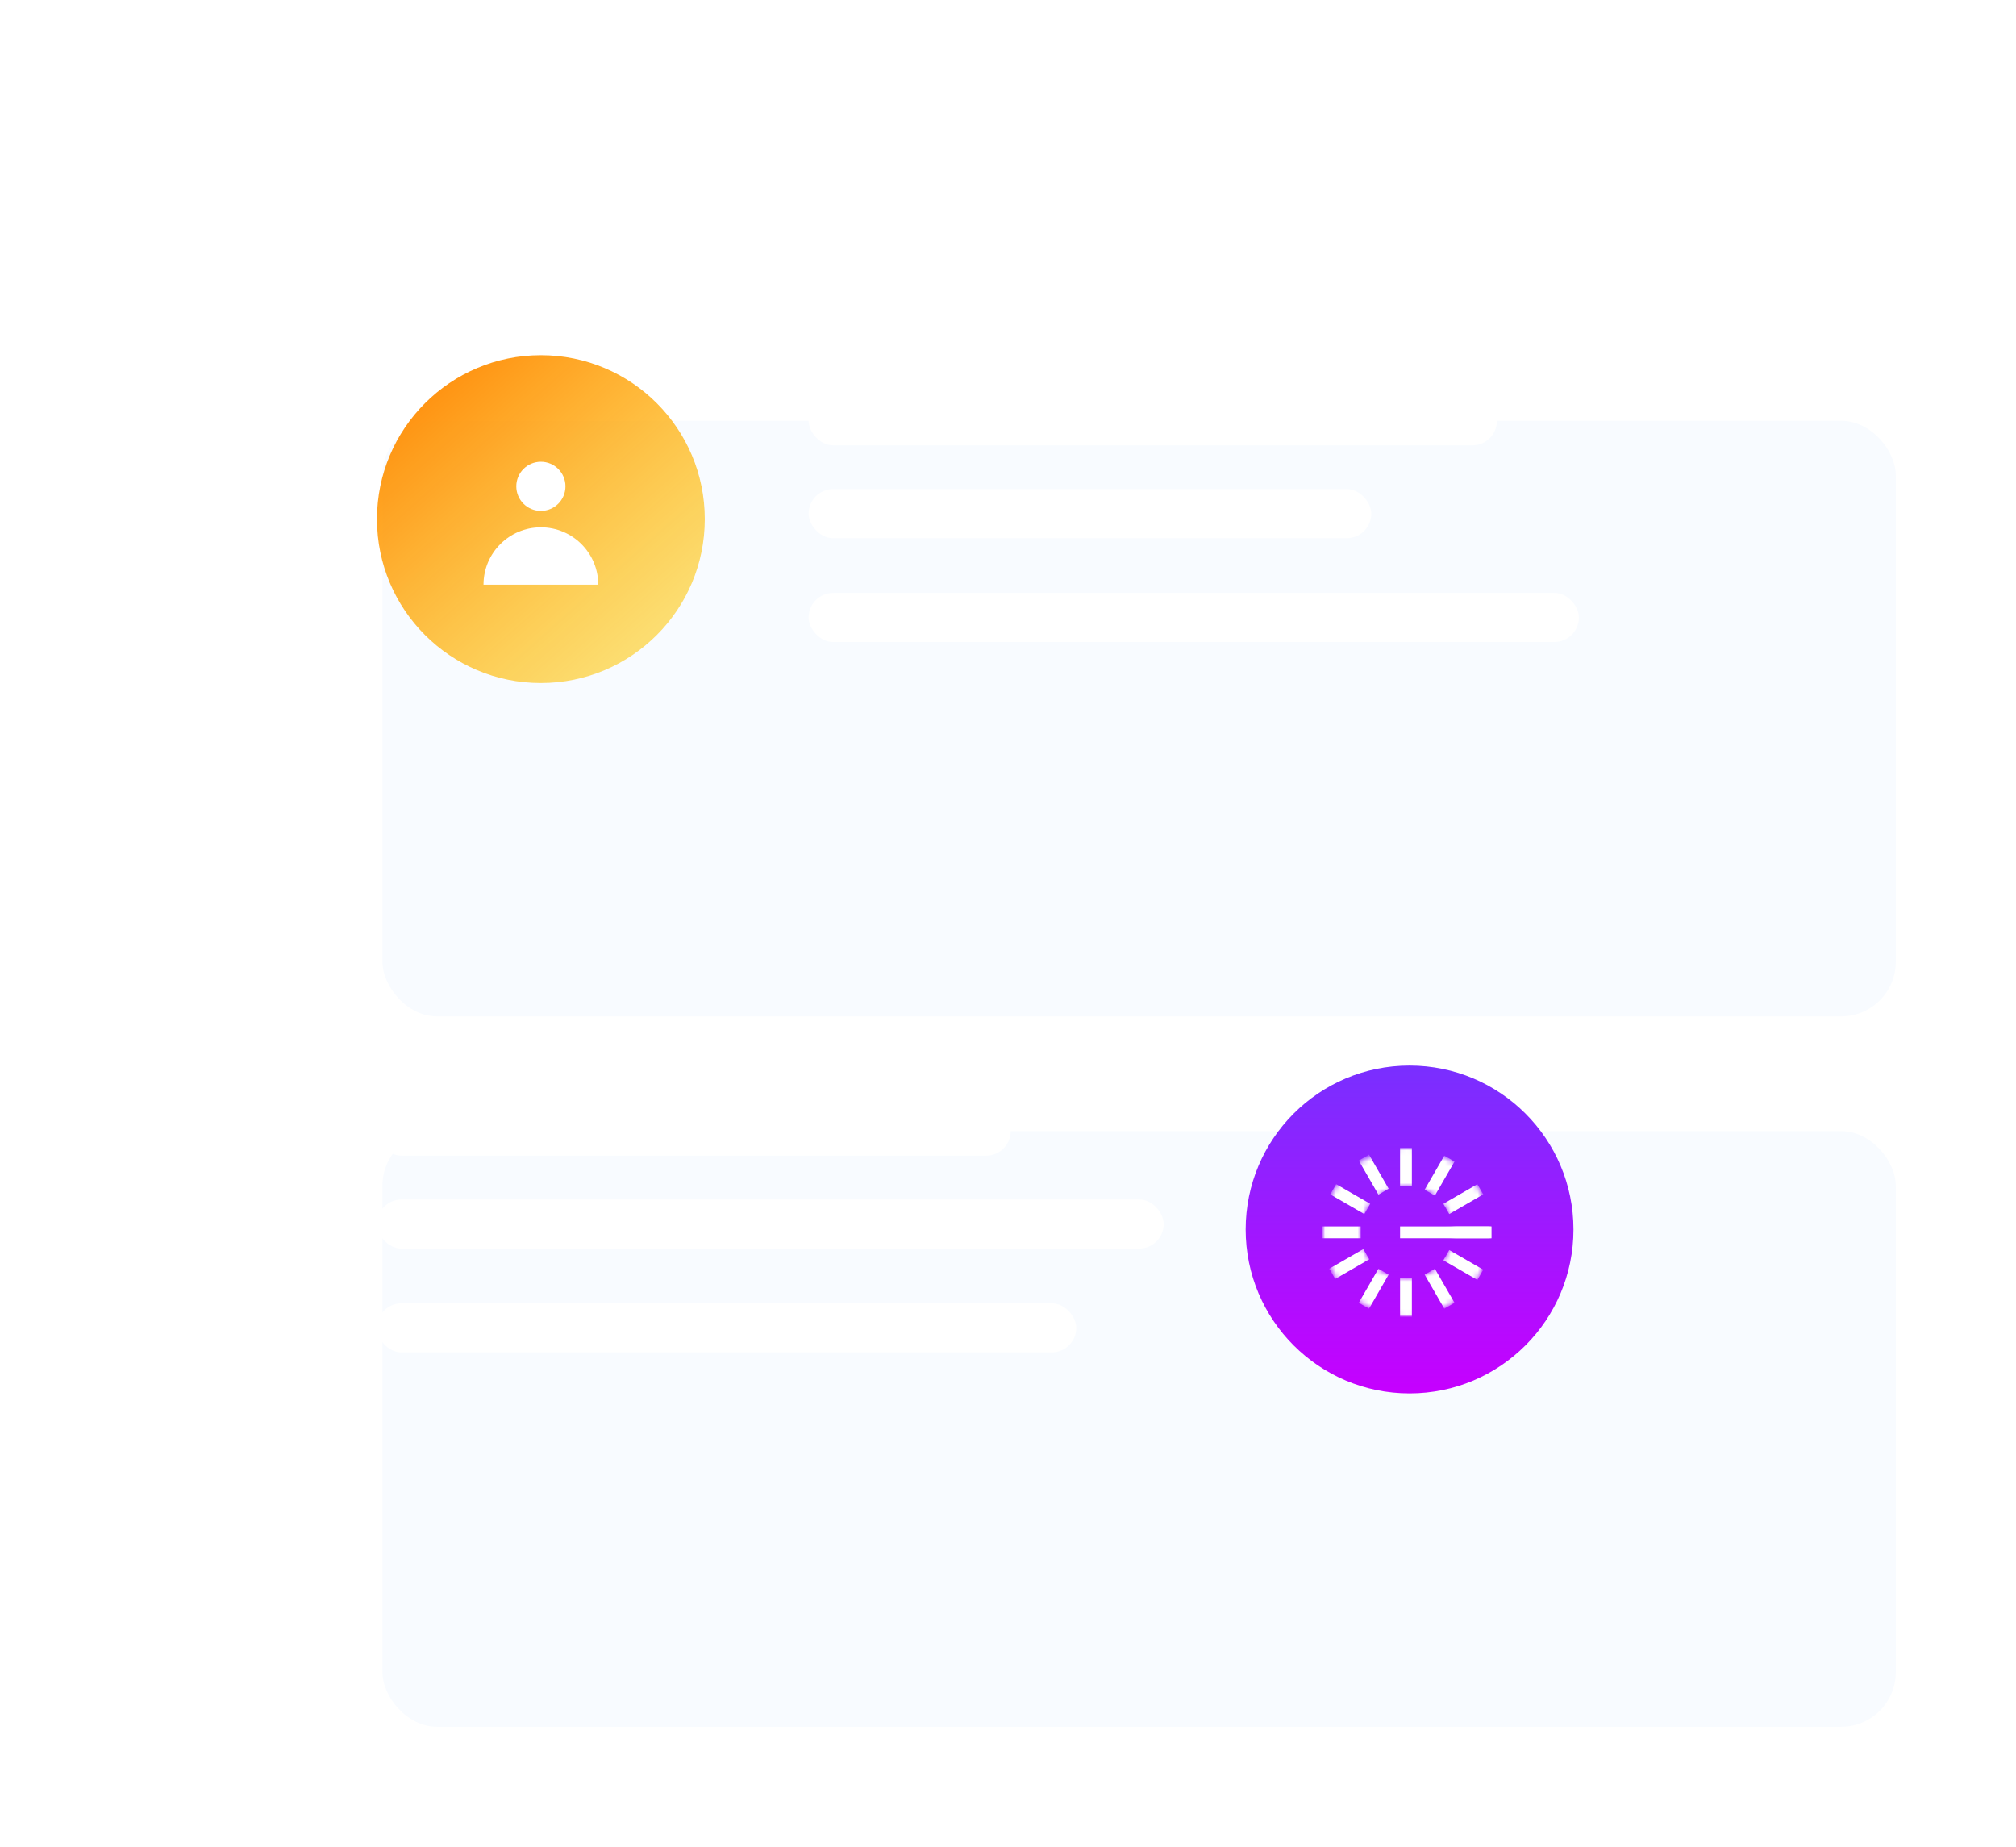 <svg width="369" height="338" viewBox="0 0 369 338" fill="none" xmlns="http://www.w3.org/2000/svg">
<rect width="364" height="319" rx="16" fill="white" fill-opacity="0.94"/>
<g filter="url(#filter0_dd_198_3307)">
<rect x="43" y="40" width="277" height="109" rx="10" fill="#F8FBFF"/>
</g>
<g filter="url(#filter1_dd_198_3307)">
<rect x="43" y="170" width="277" height="109" rx="10" fill="#F8FBFF"/>
</g>
<circle cx="99" cy="95" r="30" fill="url(#paint0_linear_198_3307)"/>
<path d="M99 93.5C101.485 93.5 103.5 91.485 103.5 89C103.5 86.515 101.485 84.5 99 84.5C96.515 84.5 94.5 86.515 94.5 89C94.5 91.485 96.515 93.5 99 93.5Z" fill="white"/>
<path d="M88.5 107C88.5 101.201 93.201 96.5 99 96.5C104.799 96.5 109.5 101.201 109.5 107H88.5Z" fill="white"/>
<rect x="148" y="72.5" width="126" height="9" rx="4.5" fill="white" fill-opacity="0.94"/>
<rect x="148" y="89.5" width="103" height="9" rx="4.5" fill="white" fill-opacity="0.94"/>
<rect x="148" y="108.5" width="141" height="9" rx="4.5" fill="white" fill-opacity="0.94"/>
<rect x="69" y="202.5" width="116" height="9" rx="4.5" fill="white" fill-opacity="0.94"/>
<rect x="69" y="219.5" width="144" height="9" rx="4.5" fill="white" fill-opacity="0.94"/>
<rect x="69" y="238.5" width="128" height="9" rx="4.5" fill="white" fill-opacity="0.94"/>
<circle cx="258" cy="225" r="30" fill="url(#paint1_linear_198_3307)"/>
<g clip-path="url(#clip0_198_3307)">
<mask id="mask0_198_3307" style="mask-type:alpha" maskUnits="userSpaceOnUse" x="242" y="210" width="31" height="31">
<path d="M273 225.5C273 234.06 266.06 241 257.5 241C248.94 241 242 234.06 242 225.5C242 216.94 248.94 210 257.5 210C266.06 210 273 216.94 273 225.5ZM249.047 225.5C249.047 230.169 252.831 233.953 257.5 233.953C262.169 233.953 265.953 230.169 265.953 225.5C265.953 220.831 262.169 217.047 257.5 217.047C252.831 217.047 249.047 220.831 249.047 225.5Z" fill="#D9D9D9"/>
</mask>
<g mask="url(#mask0_198_3307)">
<mask id="mask1_198_3307" style="mask-type:luminance" maskUnits="userSpaceOnUse" x="241" y="209" width="32" height="32">
<path d="M273 209.865H241.865V241H273V209.865Z" fill="white"/>
</mask>
<g mask="url(#mask1_198_3307)">
<path d="M258.422 233.801H256.262V241H258.422V233.801Z" fill="white"/>
<path d="M254.173 233.261L252.303 232.181L248.704 238.416L250.574 239.496L254.173 233.261Z" fill="white"/>
<path d="M250.619 230.452L249.539 228.582L243.304 232.181L244.384 234.052L250.619 230.452Z" fill="white"/>
<path d="M249.064 226.602V224.443H241.865V226.602H249.064Z" fill="white"/>
<path d="M273 226.602V224.443H256.262V226.602H273Z" fill="white"/>
<path d="M270.416 234.232L271.496 232.361L265.261 228.762L264.181 230.632L270.416 234.232Z" fill="white"/>
<path d="M264.361 239.496L266.232 238.416L262.632 232.181L260.762 233.261L264.361 239.496Z" fill="white"/>
<path d="M271.496 218.574L270.416 216.704L264.181 220.303L265.261 222.173L271.496 218.574Z" fill="white"/>
<path d="M249.719 222.173L250.799 220.303L244.564 216.704L243.484 218.574L249.719 222.173Z" fill="white"/>
<path d="M252.303 218.619L254.174 217.539L250.574 211.304L248.704 212.384L252.303 218.619Z" fill="white"/>
<path d="M258.422 209.865H256.262V217.064H258.422V209.865Z" fill="white"/>
<path d="M266.232 212.564L264.361 211.484L260.762 217.719L262.632 218.799L266.232 212.564Z" fill="white"/>
</g>
</g>
<path d="M273 226.602V224.443H256.262V226.602H273Z" fill="white"/>
</g>
<defs>
<filter id="filter0_dd_198_3307" x="42" y="39" width="327" height="169" filterUnits="userSpaceOnUse" color-interpolation-filters="sRGB">
<feFlood flood-opacity="0" result="BackgroundImageFix"/>
<feColorMatrix in="SourceAlpha" type="matrix" values="0 0 0 0 0 0 0 0 0 0 0 0 0 0 0 0 0 0 127 0" result="hardAlpha"/>
<feMorphology radius="1" operator="dilate" in="SourceAlpha" result="effect1_dropShadow_198_3307"/>
<feOffset dx="26" dy="36"/>
<feGaussianBlur stdDeviation="11"/>
<feComposite in2="hardAlpha" operator="out"/>
<feColorMatrix type="matrix" values="0 0 0 0 0.305 0 0 0 0 0.289 0 0 0 0 0.383 0 0 0 0.08 0"/>
<feBlend mode="normal" in2="BackgroundImageFix" result="effect1_dropShadow_198_3307"/>
<feColorMatrix in="SourceAlpha" type="matrix" values="0 0 0 0 0 0 0 0 0 0 0 0 0 0 0 0 0 0 127 0" result="hardAlpha"/>
<feOffset dx="1" dy="1"/>
<feGaussianBlur stdDeviation="1"/>
<feComposite in2="hardAlpha" operator="out"/>
<feColorMatrix type="matrix" values="0 0 0 0 0.438 0 0 0 0 0.419 0 0 0 0 0.529 0 0 0 0.19 0"/>
<feBlend mode="normal" in2="effect1_dropShadow_198_3307" result="effect2_dropShadow_198_3307"/>
<feBlend mode="normal" in="SourceGraphic" in2="effect2_dropShadow_198_3307" result="shape"/>
</filter>
<filter id="filter1_dd_198_3307" x="42" y="169" width="327" height="169" filterUnits="userSpaceOnUse" color-interpolation-filters="sRGB">
<feFlood flood-opacity="0" result="BackgroundImageFix"/>
<feColorMatrix in="SourceAlpha" type="matrix" values="0 0 0 0 0 0 0 0 0 0 0 0 0 0 0 0 0 0 127 0" result="hardAlpha"/>
<feMorphology radius="1" operator="dilate" in="SourceAlpha" result="effect1_dropShadow_198_3307"/>
<feOffset dx="26" dy="36"/>
<feGaussianBlur stdDeviation="11"/>
<feComposite in2="hardAlpha" operator="out"/>
<feColorMatrix type="matrix" values="0 0 0 0 0.305 0 0 0 0 0.289 0 0 0 0 0.383 0 0 0 0.08 0"/>
<feBlend mode="normal" in2="BackgroundImageFix" result="effect1_dropShadow_198_3307"/>
<feColorMatrix in="SourceAlpha" type="matrix" values="0 0 0 0 0 0 0 0 0 0 0 0 0 0 0 0 0 0 127 0" result="hardAlpha"/>
<feOffset dx="1" dy="1"/>
<feGaussianBlur stdDeviation="1"/>
<feComposite in2="hardAlpha" operator="out"/>
<feColorMatrix type="matrix" values="0 0 0 0 0.438 0 0 0 0 0.419 0 0 0 0 0.529 0 0 0 0.19 0"/>
<feBlend mode="normal" in2="effect1_dropShadow_198_3307" result="effect2_dropShadow_198_3307"/>
<feBlend mode="normal" in="SourceGraphic" in2="effect2_dropShadow_198_3307" result="shape"/>
</filter>
<linearGradient id="paint0_linear_198_3307" x1="119.132" y1="116" x2="71.735" y2="62.574" gradientUnits="userSpaceOnUse">
<stop stop-color="#FFC600" stop-opacity="0.56"/>
<stop offset="1" stop-color="#FF7F00"/>
</linearGradient>
<linearGradient id="paint1_linear_198_3307" x1="258" y1="195" x2="258" y2="255" gradientUnits="userSpaceOnUse">
<stop stop-color="#792FFF"/>
<stop offset="1" stop-color="#C600FF"/>
</linearGradient>
<clipPath id="clip0_198_3307">
<rect width="31" height="31" fill="white" transform="translate(242 210)"/>
</clipPath>
</defs>
</svg>
